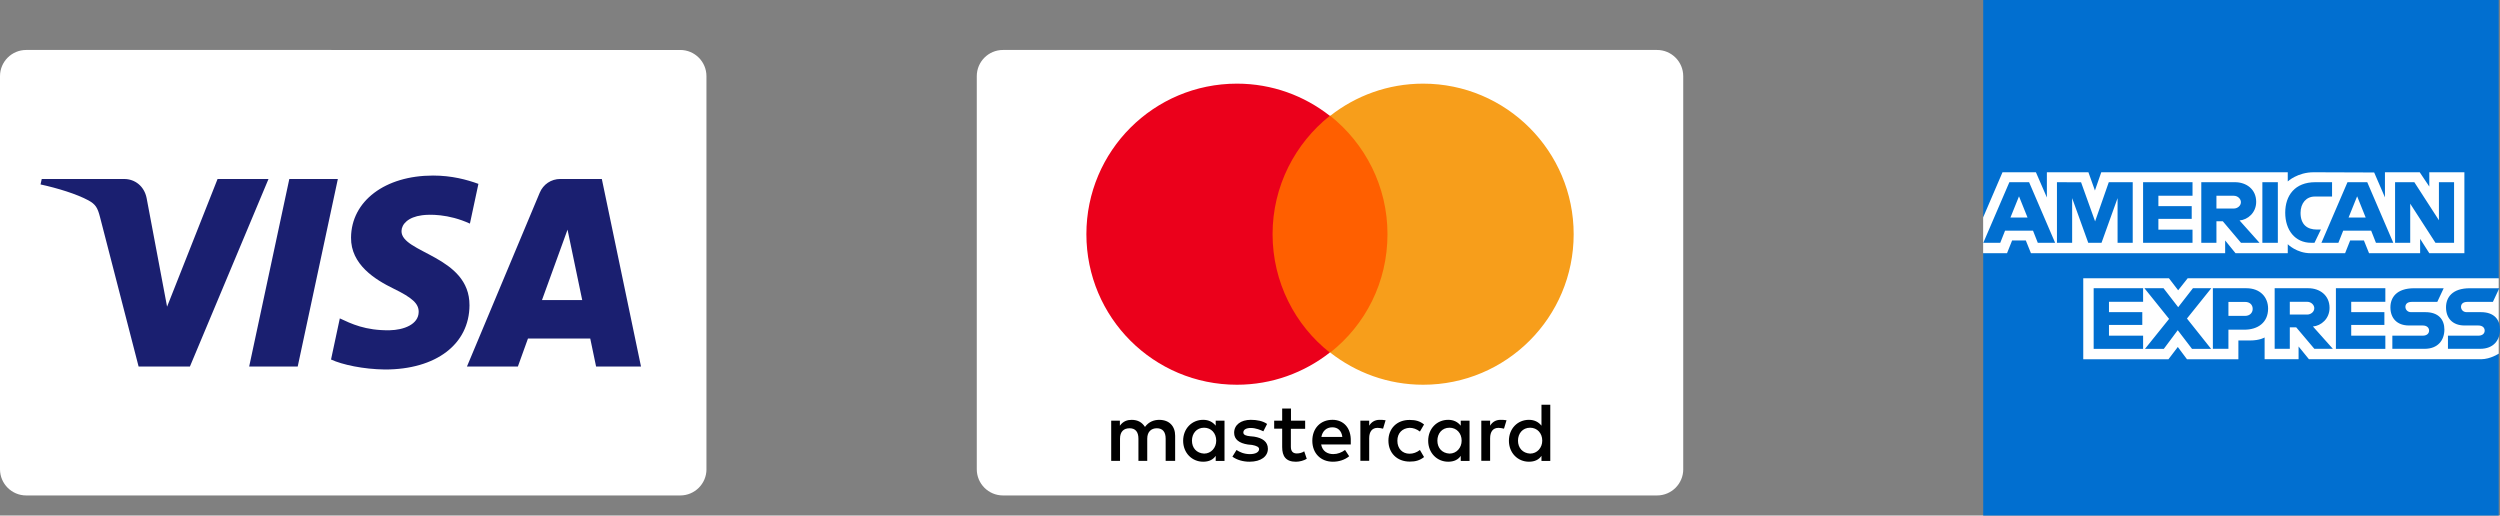 <?xml version="1.0" encoding="UTF-8"?>
<svg xmlns="http://www.w3.org/2000/svg" id="Capa_2" viewBox="0 0 1046.68 215.83">
  <rect x="0" y="0" width="1046.68" height="215.83" fill="#808080" stroke="none"/>
  <defs>
    <style>.cls-1{fill:#1a1f70;}.cls-2{fill:#fff;}.cls-3{fill:#f79e1b;}.cls-4{fill:#ff5f00;}.cls-5{fill:#eb001b;}.cls-6{fill:#016fd0;}</style>
  </defs>
  <g id="Capa_1-2">
    <g>
      <path class="cls-2" d="M704.73,196.46c0,6.06-4.91,10.97-10.97,10.97H419.92c-6.06,0-10.97-4.91-10.97-10.97V31.89c0-6.06,4.91-10.97,10.97-10.97h273.83c6.06,0,10.97,4.91,10.97,10.97V196.46h0Z"></path>
      <g>
        <path d="M492,192.93v-10.5c0-4.02-2.46-6.65-6.65-6.65-2.12,0-4.36,.73-5.98,2.96-1.23-1.9-2.96-2.96-5.59-2.96-1.73,0-3.52,.5-4.92,2.46v-2.12h-3.63v16.82h3.69v-9.28c0-2.96,1.56-4.36,4.02-4.36s3.69,1.56,3.69,4.36v9.28h3.69v-9.28c0-2.96,1.73-4.36,4.02-4.36,2.46,0,3.69,1.56,3.69,4.36v9.28h3.97Zm54.48-16.82h-5.98v-5.08h-3.69v5.08h-3.35v3.35h3.35v7.71c0,3.86,1.56,6.15,5.76,6.15,1.56,0,3.35-.5,4.53-1.23l-1.06-3.13c-1.06,.73-2.29,.89-3.13,.89-1.73,0-2.46-1.06-2.46-2.79v-7.54h5.98v-3.41h.06Zm31.12-.34c-2.12,0-3.52,1.06-4.36,2.46v-2.12h-3.69v16.82h3.69v-9.44c0-2.79,1.23-4.36,3.52-4.36,.73,0,1.56,.17,2.29,.34l1.06-3.52c-.73-.17-1.79-.17-2.51-.17Zm-47.1,1.73c-1.73-1.23-4.19-1.73-6.82-1.73-4.19,0-6.98,2.12-6.98,5.42,0,2.79,2.12,4.36,5.76,4.92l1.73,.17c1.9,.34,2.96,.89,2.96,1.73,0,1.23-1.4,2.12-3.86,2.12s-4.36-.89-5.59-1.73l-1.73,2.79c1.9,1.4,4.53,2.12,7.15,2.12,4.92,0,7.71-2.29,7.71-5.42,0-2.96-2.29-4.53-5.76-5.08l-1.73-.17c-1.56-.17-2.79-.5-2.79-1.56,0-1.23,1.23-1.9,3.13-1.9,2.12,0,4.19,.89,5.25,1.4l1.56-3.07Zm97.73-1.73c-2.12,0-3.52,1.06-4.36,2.46v-2.12h-3.69v16.82h3.69v-9.44c0-2.79,1.23-4.36,3.52-4.36,.73,0,1.56,.17,2.29,.34l1.06-3.52c-.78-.17-1.84-.17-2.51-.17Zm-46.94,8.72c0,5.08,3.52,8.77,8.94,8.77,2.46,0,4.19-.5,5.98-1.9l-1.73-2.96c-1.4,1.06-2.79,1.56-4.36,1.56-2.96,0-5.08-2.12-5.08-5.42s2.12-5.25,5.08-5.42c1.56,0,2.96,.5,4.36,1.56l1.73-2.96c-1.73-1.4-3.52-1.9-5.98-1.9-5.42-.06-8.94,3.63-8.94,8.66Zm33.97,0v-8.38h-3.69v2.12c-1.23-1.56-2.96-2.46-5.25-2.46-4.75,0-8.38,3.69-8.38,8.77s3.69,8.77,8.38,8.77c2.46,0,4.19-.89,5.25-2.46v2.12h3.69v-8.49Zm-13.47,0c0-2.96,1.9-5.42,5.08-5.42,2.96,0,5.08,2.29,5.08,5.42,0,2.96-2.12,5.42-5.08,5.42-3.18-.17-5.08-2.4-5.08-5.42Zm-43.98-8.72c-4.92,0-8.38,3.52-8.38,8.77s3.52,8.77,8.61,8.77c2.46,0,4.92-.73,6.82-2.29l-1.73-2.63c-1.4,1.06-3.13,1.73-4.92,1.73-2.29,0-4.53-1.06-5.08-4.02h12.4v-1.4c.17-5.48-2.96-8.94-7.71-8.94Zm0,3.13c2.29,0,3.86,1.4,4.19,4.02h-8.77c.39-2.24,1.96-4.02,4.58-4.02Zm91.25,5.59v-15.03h-3.69v8.77c-1.23-1.56-2.96-2.46-5.25-2.46-4.75,0-8.38,3.69-8.38,8.77s3.69,8.77,8.38,8.77c2.46,0,4.19-.89,5.25-2.46v2.12h3.69v-8.49Zm-13.52,0c0-2.96,1.9-5.42,5.08-5.42,2.96,0,5.08,2.29,5.08,5.42,0,2.96-2.12,5.42-5.08,5.42-3.13-.17-5.08-2.4-5.08-5.42Zm-122.87,0v-8.38h-3.69v2.12c-1.23-1.56-2.96-2.46-5.25-2.46-4.75,0-8.38,3.69-8.38,8.77s3.69,8.77,8.38,8.77c2.46,0,4.19-.89,5.25-2.46v2.12h3.69v-8.49Zm-13.63,0c0-2.96,1.9-5.42,5.08-5.42,2.96,0,5.08,2.29,5.08,5.42,0,2.96-2.12,5.42-5.08,5.42-3.19-.17-5.08-2.4-5.08-5.42Z"></path>
        <rect class="cls-4" x="529.32" y="48.49" width="55.15" height="99.07"></rect>
        <path class="cls-5" d="M532.79,98.05c0-20.12,9.44-38,23.97-49.56-10.67-8.38-24.14-13.47-38.89-13.47-34.81,0-63.03,28.16-63.03,63.03s28.16,63.03,63.03,63.03c14.7,0,28.16-5.08,38.89-13.47-14.53-11.4-23.97-29.45-23.97-49.56Z"></path>
        <path class="cls-3" d="M658.85,98.05c0,34.81-28.16,63.03-63.03,63.03-14.7,0-28.16-5.08-38.89-13.47,14.7-11.57,23.97-29.39,23.97-49.56s-9.44-38-23.97-49.56c10.67-8.38,24.14-13.47,38.89-13.47,34.87,0,63.03,28.33,63.03,63.03Z"></path>
      </g>
      <g>
        <path class="cls-6" d="M830.31,0h215.83V116.51l-10.68,16.69,10.68,14.86v67.77h-215.83V106l6.68-7.68-6.68-7.34V0Z"></path>
        <path class="cls-2" d="M872.2,150.4v-33.89h35.88l3.85,5.02,3.98-5.02h130.23v31.55s-3.41,2.3-7.34,2.34h-72.11l-4.34-5.34v5.34h-14.22v-9.12s-1.94,1.27-6.14,1.27h-4.84v7.85h-21.53l-3.84-5.13-3.9,5.13h-35.65Zm-41.9-59.42l8.09-18.86h13.99l4.59,10.57v-10.57h17.39l2.73,7.64,2.65-7.64h78.08v3.84s4.1-3.84,10.85-3.84l25.33,.09,4.51,10.43v-10.52h14.56l4.01,5.99v-5.99h14.69v33.89h-14.69l-3.84-6.01v6.01h-21.39l-2.15-5.34h-5.75l-2.12,5.34h-14.5c-5.8,0-9.51-3.76-9.51-3.76v3.76h-21.87l-4.34-5.34v5.34h-81.31l-2.15-5.34h-5.73l-2.13,5.34h-10v-15.02Z"></path>
        <path class="cls-6" d="M841.26,76.29l-10.91,25.37h7.1l2.01-5.08h11.71l2,5.08h7.26l-10.9-25.37h-8.27Zm4.04,5.9l3.57,8.88h-7.15l3.58-8.88Zm15.89,19.46v-25.37l10.1,.04,5.87,16.36,5.73-16.4h10.02v25.37h-6.34v-18.7l-6.72,18.7h-5.56l-6.74-18.7v18.7h-6.34Zm36.06,0v-25.37h20.7v5.68h-14.29v4.34h13.95v5.34h-13.95v4.51h14.29v5.51h-20.7Zm24.37-25.37v25.37h6.34v-9.01h2.67l7.61,9.01h7.75l-8.35-9.35c3.43-.29,6.96-3.23,6.96-7.79,0-5.34-4.19-8.23-8.87-8.23h-14.12Zm6.34,5.68h7.25c1.74,0,3,1.36,3,2.67,0,1.69-1.64,2.67-2.91,2.67h-7.34v-5.34Zm25.71,19.69h-6.48v-25.37h6.48v25.37Zm15.36,0h-1.4c-6.76,0-10.87-5.33-10.87-12.58s4.06-12.79,12.6-12.79h7.01v6.01h-7.27c-3.47,0-5.92,2.71-5.92,6.84,0,4.91,2.8,6.98,6.84,6.98h1.67l-2.67,5.54Zm13.8-25.37l-10.91,25.37h7.1l2.01-5.08h11.71l2,5.08h7.26l-10.9-25.37h-8.27Zm4.04,5.9l3.57,8.88h-7.15l3.58-8.88Zm15.88,19.46v-25.37h8.06l10.3,15.94v-15.94h6.34v25.37h-7.8l-10.56-16.36v16.36h-6.34Zm-126.19,44.4v-25.37h20.7v5.68h-14.29v4.34h13.95v5.34h-13.95v4.51h14.29v5.51h-20.7Zm101.42,0v-25.37h20.7v5.68h-14.29v4.34h13.89v5.34h-13.89v4.51h14.29v5.51h-20.7Zm-79.92,0l10.08-12.53-10.32-12.84h7.99l6.14,7.94,6.17-7.94h7.68l-10.18,12.69,10.1,12.69h-7.99l-5.97-7.81-5.82,7.81h-7.88Zm28.41-25.37v25.37h6.51v-8.01h6.68c5.65,0,9.93-3,9.93-8.83,0-4.83-3.36-8.53-9.11-8.53h-14.01Zm6.51,5.74h7.03c1.83,0,3.13,1.12,3.13,2.92,0,1.69-1.3,2.92-3.15,2.92h-7.01v-5.84Zm19.36-5.74v25.37h6.34v-9.01h2.67l7.61,9.01h7.75l-8.35-9.35c3.43-.29,6.96-3.23,6.96-7.79,0-5.34-4.19-8.23-8.87-8.23h-14.12Zm6.34,5.68h7.25c1.74,0,3,1.36,3,2.67,0,1.69-1.64,2.67-2.91,2.67h-7.34v-5.34Zm42.93,19.7v-5.51h12.69c1.88,0,2.69-1.02,2.69-2.13s-.81-2.14-2.69-2.14h-5.74c-4.99,0-7.76-3.04-7.76-7.6,0-4.07,2.54-7.99,9.95-7.99h12.35l-2.67,5.71h-10.68c-2.04,0-2.67,1.07-2.67,2.09s.78,2.21,2.34,2.21h6.01c5.56,0,7.97,3.15,7.97,7.28,0,4.44-2.69,8.07-8.27,8.07h-13.52Zm23.28,0v-5.51h12.69c1.88,0,2.69-1.02,2.69-2.13s-.81-2.14-2.69-2.14h-5.74c-4.99,0-7.76-3.04-7.76-7.6,0-4.07,2.54-7.99,9.95-7.99h12.35l-2.67,5.71h-10.68c-2.04,0-2.67,1.07-2.67,2.09s.78,2.21,2.34,2.21h6.01c5.56,0,7.97,3.15,7.97,7.28,0,4.44-2.69,8.07-8.27,8.07h-13.52Z"></path>
      </g>
      <path class="cls-2" d="M295.78,196.46c0,6.06-4.91,10.97-10.97,10.97H10.97c-6.06,0-10.97-4.91-10.97-10.97V31.89c0-6.06,4.91-10.97,10.97-10.97H284.8c6.06,0,10.97,4.91,10.97,10.97V196.46h0Z"></path>
      <path class="cls-1" d="M112.42,74.93l-32.91,78.53h-21.48l-16.18-62.66c-1-3.86-1.85-5.27-4.83-6.91-4.89-2.65-12.94-5.13-20.05-6.67l.5-2.28H52.02c4.41,0,8.37,2.94,9.37,8.01l8.56,45.45,21.14-53.46h21.34Zm84.14,52.88h0c.09-20.71-28.66-21.84-28.46-31.11,.06-2.83,2.74-5.82,8.61-6.58,2.92-.39,10.94-.67,20.03,3.5l3.56-16.64c-4.89-1.78-11.18-3.48-19-3.48-20.08,0-34.21,10.68-34.33,25.96-.13,11.3,10.08,17.61,17.79,21.37,7.91,3.85,10.56,6.31,10.53,9.76-.05,5.27-6.31,7.57-12.15,7.68-10.22,.16-16.14-2.76-20.87-4.97l-3.68,17.22c4.74,2.18,13.51,4.07,22.6,4.18,21.34,0,35.3-10.57,35.37-26.89h0Zm53.02,25.65h18.79l-16.4-78.53h-17.35c-3.9,0-7.19,2.27-8.65,5.76l-30.47,72.77h21.32l4.23-11.73h26.07l2.45,11.73h0Zm-22.67-27.82h0l10.7-29.49,6.15,29.49h-16.85Zm-85.46-50.7h0l-16.81,78.53h-20.32l16.81-78.53h20.31Z"></path>
    </g>
  </g>
</svg>
